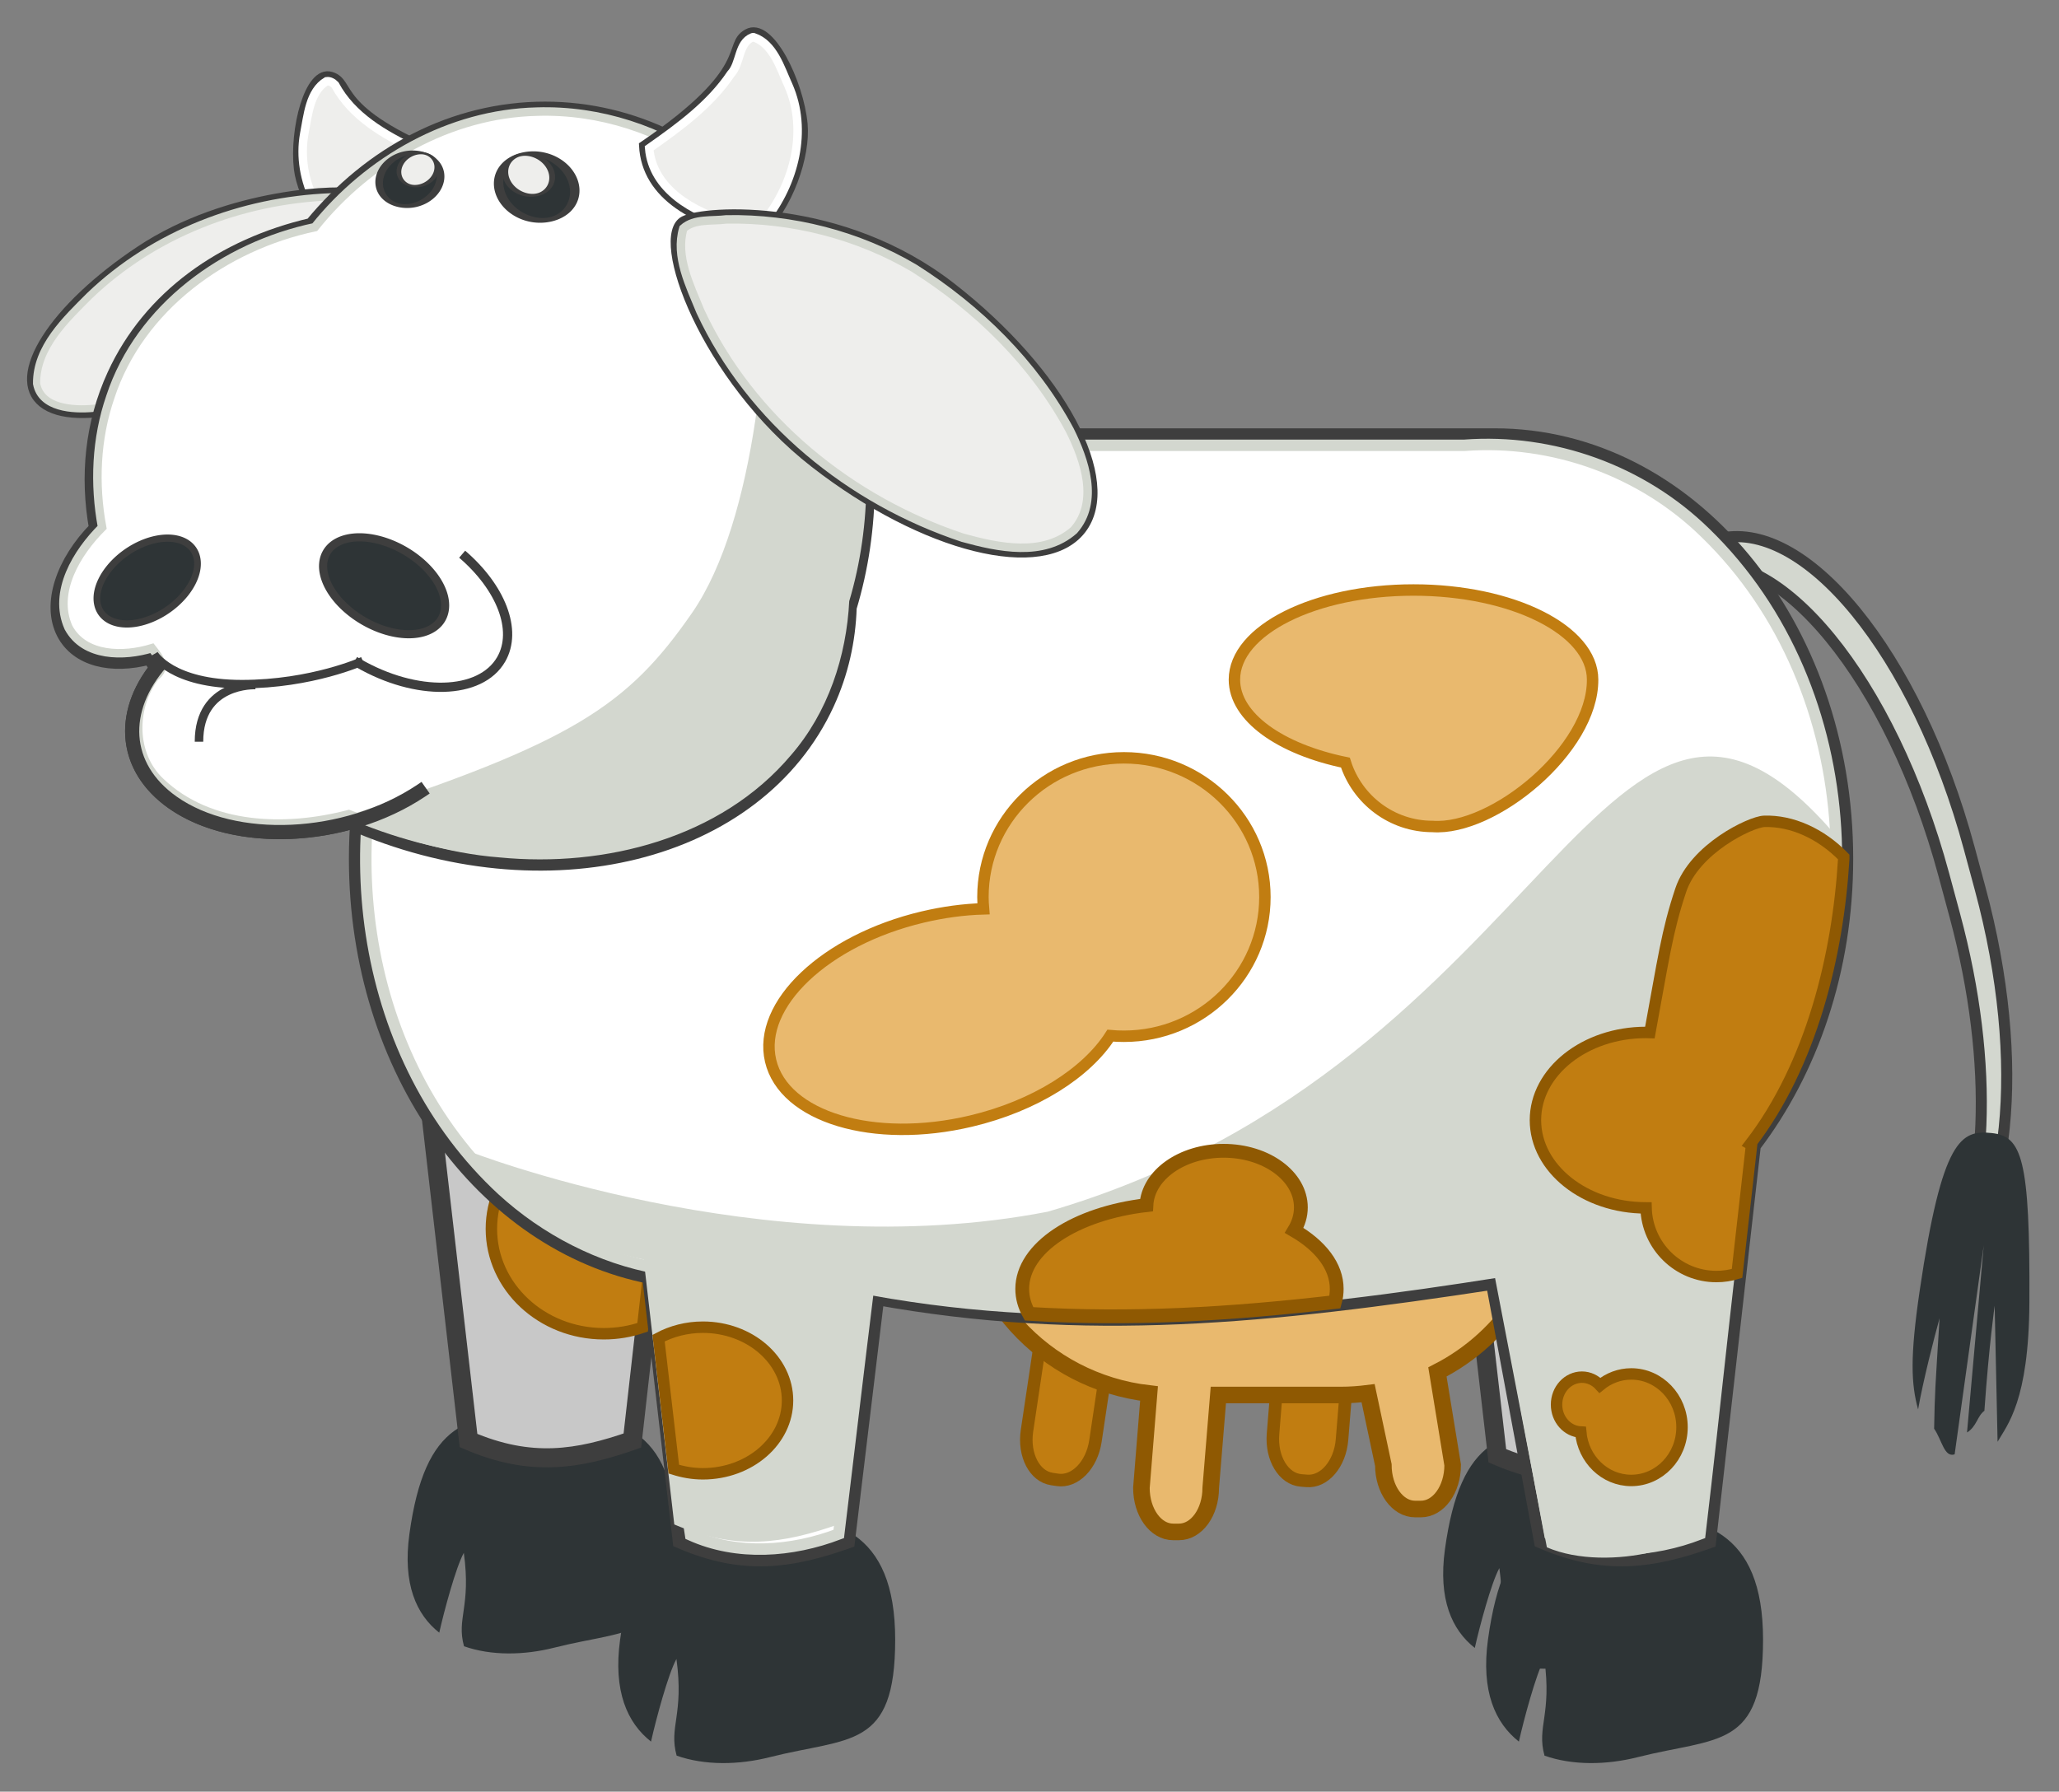 <?xml version="1.0" encoding="UTF-8" standalone="no"?>
<!-- Created with Inkscape (http://www.inkscape.org/) -->
<svg
   xmlns:dc="http://purl.org/dc/elements/1.1/"
   xmlns:cc="http://creativecommons.org/ns#"
   xmlns:rdf="http://www.w3.org/1999/02/22-rdf-syntax-ns#"
   xmlns:svg="http://www.w3.org/2000/svg"
   xmlns="http://www.w3.org/2000/svg"
   xmlns:xlink="http://www.w3.org/1999/xlink"
   xmlns:sodipodi="http://sodipodi.sourceforge.net/DTD/sodipodi-0.dtd"
   xmlns:inkscape="http://www.inkscape.org/namespaces/inkscape"
   width="373.89"
   height="325.37"
   id="svg2728"
   sodipodi:version="0.32"
   inkscape:version="0.46dev+devel"
   version="1.0"
   sodipodi:docname="Colour Cow C.svg"
   inkscape:output_extension="org.inkscape.output.svg.inkscape">
  <rect width="100%" height="100%" fill="#808080" stroke="none"/>
  <defs
     id="defs2730">
    <linearGradient
       inkscape:collect="always"
       xlink:href="#linearGradient2342"
       id="linearGradient2494"
       gradientUnits="userSpaceOnUse"
       gradientTransform="matrix(0.654,0,0,0.654,121.051,274.981)"
       x1="95.612"
       y1="326.193"
       x2="373.432"
       y2="326.193" />
    <linearGradient
       id="linearGradient2342">
      <stop
         style="stop-color:#c98b2b;stop-opacity:0;"
         offset="0"
         id="stop2344" />
      <stop
         style="stop-color:#c98b2b;stop-opacity:1;"
         offset="1"
         id="stop2346" />
    </linearGradient>
  </defs>
  <sodipodi:namedview
     id="base"
     pagecolor="#ffffff"
     bordercolor="#666666"
     borderopacity="1.0"
     gridtolerance="10000"
     guidetolerance="10"
     objecttolerance="10"
     inkscape:pageopacity="0.0"
     inkscape:pageshadow="2"
     inkscape:zoom="1.4"
     inkscape:cx="216.26556"
     inkscape:cy="179.74619"
     inkscape:document-units="px"
     inkscape:current-layer="layer1"
     showgrid="false"
     inkscape:window-width="1280"
     inkscape:window-height="998"
     inkscape:window-x="-4"
     inkscape:window-y="-4" />
  <g
     inkscape:label="Layer 1"
     inkscape:groupmode="layer"
     id="layer1"
     transform="translate(-112.342,-303.249)">
    <g
       id="g3649"
       transform="matrix(0.968,0,0,0.969,-47.61,-372.88)">
      <g
         transform="matrix(0.608,0,0,0.608,23.968,526.963)"
         id="g4125">
        <path
           d="M 757.364,448.391 L 756.566,450.115 L 755.767,451.838 L 754.969,453.561 L 754.171,455.284 C 760.905,453.464 768.129,454.754 775.429,458.651 C 782.729,462.547 790.106,469.051 797.149,477.659 C 804.191,486.267 810.899,496.979 816.861,509.292 C 822.822,521.604 828.038,535.517 832.095,550.528 L 832.94,553.652 L 833.784,556.776 L 834.629,559.901 L 835.473,563.025 C 838.608,574.621 840.815,586 842.142,596.864 C 843.47,607.729 843.917,618.079 843.531,627.62 C 843.145,637.16 841.927,645.891 839.923,653.516 C 837.918,661.141 835.129,667.661 831.6,672.779 C 836.804,669.102 841.05,663.267 844.263,655.739 C 847.477,648.212 849.659,638.992 850.735,628.546 C 851.81,618.099 851.78,606.427 850.569,593.993 C 849.358,581.559 846.966,568.364 843.319,554.874 L 842.475,551.75 L 841.63,548.626 L 840.786,545.502 L 839.941,542.377 C 835.884,527.367 830.669,513.453 824.707,501.141 C 818.745,488.828 812.037,478.117 804.995,469.509 C 797.952,460.901 790.575,454.397 783.275,450.5 C 775.975,446.603 768.752,445.313 762.017,447.134 L 760.854,447.448 L 759.691,447.763 L 758.527,448.077 L 757.364,448.391 z"
           sodipodi:nodetypes="cccccssscccccssscssscccccsssccccc"
           id="path4048"
           style="fill:#d3d7cf;fill-opacity:1;stroke:#3e3e3e;stroke-width:3.409;stroke-miterlimit:4;stroke-dasharray:none;stroke-opacity:1" />
        <rect
           id="rect4050"
           width="35.817"
           height="145.587"
           x="700.628"
           y="610.949"
           style="fill:#2e3436" />
        <rect
           id="rect4052"
           width="35.818"
           height="145.585"
           x="722.927"
           y="638.681"
           style="fill:#2e3436" />
        <path
           d="M 719.168,721.136 C 696.525,721.136 682.975,723.511 678.169,758.517 C 676.057,773.881 680.302,783.322 687.386,788.885 C 688.812,782.478 692.506,768.679 694.964,764.285 C 697.257,780.973 692.632,784.422 695.02,793.069 C 703.411,796.028 713.533,795.861 722.787,793.522 C 746.635,787.489 760.167,791.313 760.167,758.517 C 760.169,725.788 741.81,721.136 719.168,721.136 z"
           id="path4054"
           style="fill:#2e3436" />
        <path
           d="M 733.89,747.633 C 722.171,747.633 712.805,748.248 705.747,753.392 C 698.689,758.535 693.939,768.208 691.451,786.323 C 690.36,794.274 690.913,800.693 692.654,805.843 C 694.396,810.993 697.327,814.876 700.992,817.755 C 701.729,814.44 703.054,809.211 704.513,804.242 C 705.972,799.274 707.563,794.565 708.834,792.292 C 710.022,800.928 709.418,806.139 708.827,810.31 C 708.236,814.481 707.657,817.611 708.894,822.086 C 713.236,823.617 718.027,824.34 722.929,824.377 C 727.831,824.414 732.845,823.766 737.634,822.555 C 749.976,819.432 759.649,818.861 766.235,814.827 C 772.822,810.793 776.324,803.297 776.324,786.323 C 776.325,769.383 771.575,759.711 763.896,754.273 C 756.216,748.836 745.607,747.633 733.89,747.633 z"
           sodipodi:nodetypes="cscscscscscscsc"
           id="path4056"
           style="fill:#2e3436" />
        <rect
           id="rect4058"
           width="35.817"
           height="145.587"
           x="385.828"
           y="610.949"
           style="fill:#2e3436" />
        <rect
           id="rect4060"
           width="35.818"
           height="145.585"
           x="455.154"
           y="638.681"
           style="fill:#2e3436" />
        <path
           d="M 399.665,716.433 C 388.344,716.433 379.295,717.027 372.476,721.997 C 365.658,726.966 361.069,736.312 358.667,753.815 C 357.611,761.497 358.145,767.698 359.827,772.674 C 361.51,777.65 364.342,781.4 367.883,784.182 C 368.597,780.979 369.877,775.927 371.286,771.128 C 372.695,766.328 374.233,761.779 375.462,759.582 C 376.609,767.926 376.026,772.961 375.456,776.99 C 374.885,781.019 374.326,784.043 375.52,788.367 C 379.716,789.846 384.344,790.544 389.08,790.58 C 393.816,790.615 398.66,789.989 403.286,788.819 C 415.211,785.803 424.555,785.25 430.919,781.353 C 437.282,777.455 440.664,770.212 440.664,753.815 C 440.664,737.45 436.075,728.104 428.656,722.85 C 421.236,717.596 410.986,716.433 399.665,716.433 z"
           sodipodi:nodetypes="cscscscscscsssc"
           id="path4062"
           style="fill:#2e3436" />
        <path
           d="M 466.117,747.633 C 454.398,747.633 445.033,748.248 437.975,753.392 C 430.917,758.535 426.167,768.208 423.68,786.323 C 422.587,794.274 423.139,800.693 424.881,805.843 C 426.622,810.993 429.554,814.876 433.22,817.755 C 433.958,814.44 435.283,809.211 436.741,804.242 C 438.2,799.274 439.792,794.565 441.064,792.292 C 442.252,800.928 441.648,806.139 441.057,810.31 C 440.466,814.481 439.887,817.611 441.123,822.086 C 445.466,823.617 450.256,824.34 455.158,824.377 C 460.06,824.414 465.074,823.766 469.862,822.555 C 482.205,819.432 491.878,818.861 498.465,814.827 C 505.052,810.793 508.554,803.297 508.554,786.323 C 508.554,769.383 503.803,759.711 496.123,754.273 C 488.443,748.836 477.834,747.633 466.117,747.633 z"
           sodipodi:nodetypes="cscscscscscsssc"
           id="path4064"
           style="fill:#2e3436" />
        <path
           d="M 362.804,602.687 L 441.574,600.336 L 427.466,724.956 C 410.614,730.835 396.114,733.186 376.912,724.956 L 362.804,602.687 z"
           sodipodi:nodetypes="ccccc"
           id="path4066"
           style="fill:#c8c8c8;fill-opacity:1;stroke:#3e3e3e;stroke-width:5.878;stroke-miterlimit:4;stroke-dasharray:none;stroke-opacity:1" />
        <path
           d="M 418.648,627.375 C 399.503,627.375 383.966,641.859 383.966,659.706 C 383.966,677.553 399.503,692.037 418.648,692.037 C 422.865,692.037 426.886,691.34 430.625,690.053 L 437.165,632.372 C 431.804,629.205 425.46,627.375 418.648,627.375 z"
           id="path4068"
           style="fill:#c17d11;fill-opacity:1;stroke:#8f5902;stroke-width:3.527;stroke-miterlimit:4;stroke-dasharray:none;stroke-opacity:1" />
        <path
           id="path4070"
           sodipodi:nodetypes="ccccc"
           d="M 680.234,607.39 L 759.003,605.038 L 744.895,729.659 C 728.044,735.537 713.544,737.889 694.342,729.659 L 680.234,607.39 z"
           style="fill:#c8c8c8;fill-opacity:1;stroke:#3e3e3e;stroke-width:5.878;stroke-miterlimit:4;stroke-dasharray:none;stroke-opacity:1" />
        <path
           id="rect4072"
           transform="matrix(0.989,0.148,-0.148,0.989,0,0)"
           sodipodi:nodetypes="cccscccscccscccsc"
           d="M 659.808,566.86 L 660.688,566.86 L 661.568,566.86 C 664.283,566.86 666.732,568.373 668.504,570.826 C 670.275,573.279 671.367,576.672 671.367,580.431 L 671.367,606.567 L 671.367,632.704 C 671.367,636.463 670.275,639.856 668.504,642.308 C 666.732,644.761 664.283,646.275 661.568,646.275 L 660.688,646.275 L 659.808,646.275 C 657.093,646.275 654.644,644.761 652.873,642.308 C 651.102,639.856 650.009,636.463 650.009,632.704 L 650.009,606.567 L 650.009,580.431 C 650.009,576.672 651.102,573.279 652.873,570.826 C 654.644,568.373 657.093,566.86 659.808,566.86 z"
           style="fill:#c17d11;fill-opacity:1;stroke:#8f5902;stroke-width:3.861;stroke-miterlimit:4;stroke-opacity:1" />
        <path
           id="rect4074"
           transform="matrix(0.997,8.07911e-2,-8.07911e-2,0.997,0,0)"
           sodipodi:nodetypes="cccscccscccscccsc"
           d="M 691.092,604.054 L 691.973,604.054 L 692.853,604.054 C 695.567,604.054 698.017,605.567 699.788,608.02 C 701.559,610.473 702.652,613.865 702.652,617.625 L 702.652,643.761 L 702.652,669.898 C 702.652,673.657 701.559,677.049 699.788,679.502 C 698.017,681.955 695.567,683.468 692.853,683.468 L 691.973,683.468 L 691.092,683.468 C 688.378,683.468 685.928,681.955 684.157,679.502 C 682.386,677.049 681.294,673.657 681.294,669.898 L 681.294,643.761 L 681.294,617.625 C 681.294,613.865 682.386,610.473 684.157,608.02 C 685.928,605.567 688.378,604.054 691.092,604.054 z"
           style="fill:#c17d11;fill-opacity:1;stroke:#8f5902;stroke-width:3.861;stroke-miterlimit:4;stroke-opacity:1" />
        <path
           id="path4076"
           sodipodi:nodetypes="cssscccscccscccccscccscccscccsssccc"
           d="M 594.532,582.236 C 576.507,582.236 560.236,589.41 548.472,601.04 C 536.708,612.671 529.45,628.757 529.45,646.58 C 529.45,663.121 535.703,678.159 546.008,689.528 C 556.313,700.897 570.67,708.596 586.875,710.461 L 585.7,725 L 584.524,739.54 C 584.524,743.299 585.617,746.694 587.389,749.149 C 589.161,751.605 591.612,753.12 594.326,753.12 L 595.217,753.12 L 596.108,753.12 C 598.822,753.12 601.273,751.605 603.045,749.149 C 604.817,746.694 605.91,743.299 605.91,739.54 L 607.086,725.232 L 608.261,710.925 L 627.139,710.925 L 646.017,710.925 C 647.451,710.925 648.871,710.874 650.279,710.779 C 651.687,710.683 653.082,710.544 654.466,710.368 L 656.817,721.427 L 659.169,732.486 C 659.169,736.245 660.262,739.64 662.034,742.095 C 663.806,744.551 666.257,746.066 668.971,746.066 L 669.862,746.066 L 670.753,746.066 C 673.467,746.066 675.918,744.551 677.69,742.095 C 679.462,739.64 680.555,736.245 680.555,732.486 L 678.204,718.148 L 675.852,703.81 C 686.331,698.478 695.143,690.419 701.335,680.569 C 707.527,670.719 711.1,659.077 711.1,646.58 C 711.1,628.757 703.842,612.671 692.077,601.04 C 680.313,589.41 664.042,582.236 646.017,582.236 L 620.275,582.236 L 594.532,582.236 z"
           style="fill:#e9b96e;fill-opacity:1;stroke:#8f5902;stroke-width:5.112;stroke-miterlimit:4;stroke-dasharray:none;stroke-opacity:1" />
        <path
           d="M 450.611,415.829 C 435.694,415.829 421.502,419.448 408.606,426.001 C 395.711,432.554 384.11,442.04 374.375,453.774 C 364.639,465.508 356.768,479.49 351.331,495.034 C 345.894,510.578 342.891,527.684 342.891,545.666 C 342.891,561.874 345.33,577.369 349.792,591.65 C 354.253,605.931 360.737,618.999 368.827,630.35 C 376.917,641.701 386.613,651.336 397.499,658.754 C 408.384,666.171 420.459,671.371 433.307,673.851 L 435.668,694.269 L 438.028,714.687 L 440.389,735.105 L 442.749,755.523 C 447.55,757.58 452.057,758.976 456.38,759.821 C 460.703,760.666 464.842,760.96 468.908,760.813 C 472.974,760.666 476.966,760.079 480.995,759.16 C 485.024,758.242 489.09,756.992 493.303,755.523 L 495.571,736.694 L 497.84,717.865 L 500.109,699.036 L 502.377,680.207 C 518.601,683.146 534.31,684.983 549.836,685.92 C 565.361,686.857 580.703,686.893 596.192,686.232 C 611.681,685.571 627.316,684.211 643.43,682.356 C 659.543,680.501 676.134,678.149 693.533,675.504 L 697.262,695.509 L 700.992,715.513 L 704.721,735.518 L 708.45,755.523 C 713.25,757.58 717.757,758.976 722.08,759.821 C 726.403,760.666 730.542,760.96 734.608,760.813 C 738.674,760.666 742.666,760.079 746.696,759.16 C 750.725,758.242 754.79,756.992 759.003,755.523 L 762.448,725.084 L 765.892,694.645 L 769.336,664.207 L 772.781,633.768 C 777.201,627.99 781.19,621.723 784.689,615.041 C 788.187,608.36 791.193,601.263 793.647,593.824 C 796.102,586.385 798.003,578.603 799.291,570.553 C 800.579,562.502 801.254,554.183 801.254,545.666 C 801.254,527.684 798.251,510.578 792.814,495.034 C 787.377,479.49 779.506,465.508 769.77,453.774 C 760.035,442.04 748.434,432.554 735.538,426.001 C 722.643,419.448 708.451,415.829 693.533,415.829 L 632.803,415.829 L 572.072,415.829 L 511.342,415.829 L 450.611,415.829 z"
           sodipodi:nodetypes="cssssssscccccssscccccssscccccssscccccsssssssccccc"
           id="path4078"
           style="fill:#dcdcdc;fill-opacity:1;stroke:#3e3e3e;stroke-width:5.77;stroke-miterlimit:4;stroke-dasharray:none;stroke-opacity:1" />
        <path
           d="M 447.929,418.217 C 437.806,418.42 428.046,420.476 418.862,424.012 C 409.679,427.547 401.072,432.563 393.255,438.685 C 385.439,444.808 378.413,452.037 372.39,460 C 366.368,467.962 361.35,476.659 357.549,485.716 C 351.723,499.013 347.952,513.281 346.255,527.83 C 344.557,542.379 344.931,557.21 347.393,571.633 C 349.855,586.056 354.405,600.071 361.058,612.99 C 367.712,625.908 376.469,637.73 387.346,647.766 C 390.679,650.817 394.235,653.653 397.973,656.241 C 401.711,658.829 405.631,661.168 409.693,663.224 C 413.754,665.281 417.958,667.055 422.262,668.513 C 426.566,669.97 430.972,671.112 435.438,671.904 C 436.318,678.714 437.122,685.593 437.898,692.494 C 438.674,699.396 439.422,706.321 440.191,713.225 C 440.959,720.13 441.748,727.014 442.606,733.833 C 443.463,740.652 444.389,747.407 445.431,754.053 C 449.045,755.683 452.808,756.822 456.645,757.528 C 460.482,758.234 464.393,758.507 468.302,758.406 C 472.211,758.304 476.118,757.827 479.949,757.034 C 483.779,756.24 487.533,755.129 491.135,753.759 C 491.906,747.401 492.672,741.041 493.436,734.682 C 494.2,728.322 494.961,721.962 495.725,715.603 C 496.488,709.243 497.254,702.884 498.024,696.525 C 498.795,690.166 499.571,683.808 500.357,677.451 C 516.479,680.632 532.714,682.569 549.002,683.527 C 565.29,684.484 581.632,684.462 597.968,683.724 C 614.304,682.986 630.634,681.532 646.9,679.627 C 663.165,677.722 679.366,675.366 695.444,672.822 C 696.695,679.574 697.951,686.326 699.208,693.077 C 700.466,699.828 701.725,706.578 702.985,713.329 C 704.246,720.08 705.507,726.83 706.767,733.58 C 708.027,740.331 709.287,747.082 710.544,753.833 C 714.172,755.503 717.967,756.684 721.847,757.428 C 725.727,758.173 729.692,758.481 733.66,758.405 C 737.628,758.329 741.598,757.869 745.488,757.077 C 749.378,756.285 753.188,755.162 756.836,753.759 C 758.036,743.655 759.181,733.528 760.307,723.393 C 761.432,713.259 762.539,703.116 763.663,692.981 C 764.787,682.845 765.928,672.717 767.123,662.61 C 768.318,652.504 769.567,642.419 770.907,632.372 C 781.186,618.767 788.645,603.258 793.279,586.898 C 797.912,570.538 799.718,553.328 798.692,536.321 C 797.666,519.314 793.807,502.51 787.109,486.963 C 780.411,471.416 770.873,457.126 758.489,445.147 C 753.597,440.366 748.214,436.162 742.463,432.578 C 736.711,428.994 730.593,426.029 724.231,423.725 C 717.868,421.422 711.263,419.78 704.538,418.842 C 697.812,417.903 690.968,417.669 684.128,418.18 C 664.445,418.186 644.762,418.186 625.078,418.184 C 605.395,418.182 585.712,418.178 566.028,418.176 C 546.345,418.173 526.662,418.173 506.979,418.178 C 487.295,418.184 467.612,418.195 447.929,418.217 z"
           sodipodi:nodetypes="cssscssscssscssscssscssscssscssscssscssscssscssscsssc"
           id="path4080"
           style="fill:#ffffff;fill-opacity:1;stroke:#d3d7cf;stroke-width:3.527;stroke-miterlimit:4;stroke-dasharray:none;stroke-opacity:1" />
        <path
           d="M 555.613,654.416 C 467.674,671.463 376.544,635.605 376.544,635.605 C 391.506,651.68 410.209,665.144 430.956,669.148 L 440.398,750.82 C 459.6,759.05 474.1,756.698 490.951,750.82 L 501.202,680.207 C 566.096,691.963 623.936,684.909 693.533,674.328 L 709.625,757.874 C 728.828,766.104 760.963,756.698 756.652,748.469 L 770.429,626.714 C 788.11,603.6 798.902,572.677 798.902,538.612 C 727.425,454.922 712.857,608.704 555.613,654.416 z"
           sodipodi:nodetypes="cccccccccccc"
           id="path4082"
           style="fill:#d3d7cf;fill-opacity:1;stroke:none;stroke-width:4.908;stroke-miterlimit:4;stroke-dasharray:none;stroke-opacity:1" />
        <path
           d="M 668.477,462.782 C 653.226,462.782 639.412,465.876 629.411,470.877 C 619.409,475.878 613.221,482.785 613.221,490.41 C 613.221,496.175 616.76,501.533 622.81,505.967 C 628.86,510.401 637.42,513.912 647.462,515.981 C 649.271,521.686 652.844,526.609 657.54,530.106 C 662.236,533.603 668.054,535.673 674.355,535.673 C 683.713,536.36 696.091,530.415 706.113,521.613 C 716.134,512.811 723.8,501.152 723.733,490.41 C 723.733,482.785 717.545,475.878 707.543,470.877 C 697.542,465.876 683.728,462.782 668.477,462.782 z"
           sodipodi:nodetypes="cssscscscsc"
           id="path4084"
           style="fill:#e9b96e;fill-opacity:1;stroke:#c17d11;stroke-width:3.527;stroke-miterlimit:4;stroke-dasharray:none;stroke-opacity:1" />
        <path
           d="M 776.675,534.093 C 772.527,534.231 755.204,542.504 750.921,555.329 C 746.637,568.154 745.582,576.643 741.405,599.196 C 741.004,599.185 740.597,599.159 740.193,599.159 C 721.373,599.159 706.098,611.273 706.098,626.2 C 706.098,641.126 721.373,653.24 740.193,653.24 C 740.205,653.24 740.217,653.24 740.229,653.24 C 740.542,664.974 750.134,674.402 761.942,674.402 C 764.153,674.402 766.288,674.061 768.298,673.447 L 772.781,633.805 C 772.649,633.729 772.51,633.658 772.376,633.584 C 791.277,609.094 799.452,575.225 801.217,545.666 C 801.217,545.469 801.218,545.276 801.217,545.079 C 794.13,537.778 785.085,533.814 776.675,534.093 z"
           id="path4086"
           style="fill:#c17d11;fill-opacity:1;stroke:#8f5902;stroke-width:3.527;stroke-miterlimit:4;stroke-dasharray:none;stroke-opacity:1" />
        <path
           d="M 609.877,635.642 C 603.456,635.642 597.628,637.501 593.343,640.525 C 589.058,643.549 586.317,647.738 586.07,652.395 C 575.124,653.67 565.545,656.961 558.701,661.516 C 551.858,666.071 547.751,671.891 547.751,678.223 C 547.751,679.562 547.933,680.872 548.286,682.153 C 548.639,683.433 549.162,684.683 549.845,685.901 C 565.499,686.846 580.964,686.88 596.58,686.207 C 612.197,685.533 627.966,684.151 644.229,682.264 C 644.416,681.604 644.554,680.938 644.645,680.265 C 644.736,679.592 644.78,678.911 644.78,678.223 C 644.78,674.736 643.534,671.406 641.271,668.358 C 639.009,665.31 635.73,662.543 631.664,660.184 C 632.323,659.101 632.837,657.959 633.187,656.772 C 633.537,655.586 633.721,654.355 633.721,653.093 C 633.721,648.277 631.05,643.914 626.733,640.755 C 622.417,637.596 616.456,635.642 609.877,635.642 z"
           sodipodi:nodetypes="cscssscscssscsssc"
           id="path4088"
           style="fill:#c17d11;fill-opacity:1;stroke:#8f5902;stroke-width:4.256;stroke-miterlimit:4;stroke-dasharray:none;stroke-opacity:1" />
        <path
           d="M 449.215,690.016 C 444.2,690.016 439.527,691.273 435.548,693.396 L 440.251,733.773 C 443.056,734.664 446.055,735.206 449.215,735.206 C 463.626,735.206 475.337,725.075 475.337,712.611 C 475.337,700.147 463.626,690.016 449.215,690.016 z"
           id="path4090"
           style="fill:#c17d11;fill-opacity:1;stroke:#8f5902;stroke-width:3.527;stroke-miterlimit:4;stroke-dasharray:none;stroke-opacity:1" />
        <path
           d="M 735.65,704.424 C 733.828,704.424 732.081,704.755 730.457,705.36 C 728.833,705.965 727.332,706.844 726.001,707.937 C 725.291,707.163 724.445,706.533 723.505,706.097 C 722.565,705.661 721.53,705.419 720.442,705.419 C 718.279,705.419 716.321,706.366 714.903,707.897 C 713.485,709.428 712.607,711.542 712.607,713.876 C 712.607,716.143 713.434,718.204 714.781,719.725 C 716.127,721.247 717.992,722.228 720.067,722.333 C 720.428,726.514 722.281,730.245 725.066,732.931 C 727.85,735.617 731.566,737.257 735.65,737.257 C 739.974,737.257 743.892,735.419 746.728,732.447 C 749.564,729.476 751.319,725.372 751.319,720.841 C 751.319,716.31 749.564,712.206 746.728,709.234 C 743.892,706.263 739.974,704.424 735.65,704.424 z"
           sodipodi:nodetypes="cscssssscsssssc"
           id="path4092"
           style="fill:#c17d11;fill-opacity:1;stroke:#8f5902;stroke-width:3.527;stroke-miterlimit:4;stroke-dasharray:none;stroke-opacity:1" />
        <path
           d="M 846.825,630.171 C 837.472,629.194 831.567,631.8 824.654,678.745 C 821.621,699.35 822.018,707.561 824.16,715.361 C 825.65,706.794 829.154,693.074 830.786,687.263 C 829.385,709.84 829.336,709.561 829.105,721.312 C 831.487,724.708 832.221,730.301 835.437,729.208 C 838.348,708.364 844.401,664.863 844.401,664.863 L 839.255,722.467 C 842.244,720.649 842.419,717.36 844.616,715.791 C 846.056,695.331 847.784,683.422 847.784,683.422 L 848.684,725.333 C 851.65,720.156 858.345,712.796 858.498,682.3 C 858.721,637.969 856.177,631.149 846.825,630.171 z"
           sodipodi:nodetypes="cccccccccccsc"
           id="path4094"
           style="fill:#2e3436" />
        <path
           d="M 579.126,514.511 C 567.121,514.511 556.246,519.317 548.372,527.084 C 540.499,534.852 535.627,545.579 535.627,557.423 C 535.627,558.038 535.647,558.646 535.68,559.252 C 535.713,559.857 535.759,560.458 535.81,561.06 C 532.8,561.142 529.709,561.395 526.564,561.817 C 523.42,562.24 520.222,562.833 517,563.595 C 502.001,567.144 489.254,573.879 480.77,581.898 C 472.286,589.917 468.066,599.22 470.12,607.903 C 472.175,616.587 480.124,623.009 491.31,626.373 C 502.495,629.736 516.917,630.042 531.916,626.493 C 541.823,624.149 550.748,620.421 558.111,615.849 C 565.475,611.278 571.277,605.865 574.938,600.151 C 575.627,600.216 576.321,600.262 577.019,600.292 C 577.718,600.322 578.42,600.335 579.126,600.335 C 591.132,600.335 602.007,595.529 609.881,587.762 C 617.754,579.995 622.626,569.267 622.626,557.423 C 622.626,545.579 617.754,534.852 609.881,527.084 C 602.007,519.317 591.132,514.511 579.126,514.511 z"
           sodipodi:nodetypes="cssscssssssscsssssc"
           id="path4096"
           style="fill:#e9b96e;fill-opacity:1;stroke:#c17d11;stroke-width:3.527;stroke-miterlimit:4;stroke-dasharray:none;stroke-opacity:1" />
      </g>
      <g
         id="g6949"
         transform="matrix(0.766,0,0,0.766,-0.704,622.747)">
        <path
           d="M 297.755,116.539 C 303.108,118.203 297.561,124.814 326.107,136.369 C 327.96,147.661 318.192,156.048 304.8,161.649 C 296.675,156.84 290.489,146.278 289.651,139.265 C 288.532,129.903 292.158,114.799 297.755,116.539 z"
           sodipodi:nodetypes="cccsz"
           id="path6951"
           style="opacity:1;fill:#eeeeec;fill-opacity:1;stroke:#3e3e3e;stroke-width:2.08;stroke-miterlimit:4;stroke-dasharray:none;stroke-opacity:1" />
        <path
           id="path6953"
           d="M 296.607,117.809 C 292.431,120.291 292.017,126.313 291.148,130.656 C 289.059,142.19 295.571,153.642 304.905,160.097 C 313.512,156.323 324.019,150.309 324.922,139.906 C 325.967,135.922 320.631,136.234 318.336,134.512 C 310.7,130.904 302.849,126.397 298.687,118.697 C 298.16,118.15 297.405,117.69 296.607,117.809 z"
           style="opacity:1;fill:#eeeeec;fill-opacity:1;stroke:#ffffff;stroke-width:2.08;stroke-miterlimit:4;stroke-dasharray:none;stroke-opacity:1" />
        <path
           d="M 226.935,196.701 C 235.218,203.293 259.396,197.079 280.903,182.83 C 302.41,168.58 311.422,146.923 304.859,145.072 C 300.287,143.782 272.398,144.693 250.891,158.943 C 229.384,173.192 218.652,190.108 226.935,196.701 z"
           sodipodi:nodetypes="csssc"
           id="path6955"
           style="fill:#dcdcdc;fill-opacity:1;stroke:#3e3e3e;stroke-width:1.757;stroke-miterlimit:4;stroke-dasharray:none;stroke-opacity:1" />
        <path
           id="path6957"
           d="M 297.582,146.08 C 275.831,146.955 254.35,155.166 238.591,170.257 C 232.757,176.087 225.51,182.891 225.592,191.792 C 226.714,197.859 234.527,198.275 239.479,197.836 C 256.408,195.894 272.276,187.701 285.754,177.558 C 294.519,170.179 303.01,161.084 305.533,149.677 C 306.283,147.254 304.314,145.586 302.002,146.102 C 300.53,146.021 299.054,146.01 297.582,146.08 z"
           style="fill:#eeeeec;fill-opacity:1;stroke:#d3d7cf;stroke-width:1.757;stroke-miterlimit:4;stroke-dasharray:none;stroke-opacity:1" />
        <path
           id="path6959"
           d="M 350.118,124.525 C 327.637,124.525 307.34,135.452 292.946,152.97 C 271.227,158 253.372,170.628 244.613,189.647 C 239.167,201.474 237.891,214.372 240.172,227.191 C 232.054,235.398 228.531,245.721 232.2,252.819 C 235.535,259.272 243.911,261.298 253.236,258.799 C 253.803,259.652 254.392,260.491 254.991,261.333 C 246.026,272.596 247,285.849 258.89,294.241 C 269.768,301.919 286.814,303.422 302.392,299.159 C 350.053,320.111 402.076,307.307 419.226,270.064 C 422.678,262.569 424.446,254.642 424.707,246.58 C 427.565,237.096 429.127,226.906 429.127,216.294 C 429.127,165.642 393.737,124.525 350.118,124.525 z"
           style="opacity:1;fill:#dcdcdc;fill-opacity:1;stroke:#3e3e3e;stroke-width:3.466;stroke-miterlimit:4;stroke-dasharray:none;stroke-opacity:1" />
        <path
           id="path6961"
           d="M 348.081,125.239 C 326.845,125.74 306.864,137.087 293.726,153.511 C 271.698,158.145 250.883,173.079 243.66,195.041 C 240.142,205.245 239.673,216.366 241.645,226.952 C 235.493,233.076 229.516,242.757 233.413,251.476 C 237.303,258.685 246.991,258.626 253.842,256.524 C 255.752,258.967 257.671,261.225 254.557,263.565 C 248.932,271.064 248.878,282.615 255.944,289.237 C 268.009,300.739 286.671,301.141 302.045,297.122 C 313.848,301.663 326.339,305.718 339.152,306.679 C 364.581,309.155 392.655,302.048 409.564,282.001 C 418.48,271.735 422.911,258.261 423.583,244.832 C 434.783,207.319 423.339,162.346 391.041,138.801 C 378.649,129.759 363.513,124.742 348.081,125.239 z"
           style="opacity:1;fill:#ffffff;fill-opacity:1;stroke:#d3d7cf;stroke-width:2.08;stroke-miterlimit:4;stroke-dasharray:none;stroke-opacity:1" />
        <path
           id="path6963"
           sodipodi:nodetypes="csscc"
           d="M 303.5,259.648 C 303.781,259.818 304.061,259.977 304.348,260.142 C 318.64,268.394 334.321,267.998 339.373,259.248 C 343.494,252.11 339.274,241.625 329.817,233.52"
           style="opacity:1;fill:none;fill-opacity:1;stroke:#3e3e3e;stroke-width:2.26;stroke-miterlimit:4;stroke-dasharray:none;stroke-opacity:1" />
        <path
           id="path6965"
           sodipodi:nodetypes="czcscsc"
           d="M 404.105,149.482 C 405.705,177.732 401.843,225.202 386.102,247.902 C 370.36,270.601 356.903,279.608 301.005,297.772 C 348.666,318.724 400.689,305.92 417.84,268.678 C 421.291,261.182 423.059,253.256 423.321,245.194 C 426.178,235.71 427.74,225.519 427.74,214.907 C 427.74,189.298 418.687,166.135 404.105,149.482 z"
           style="opacity:1;fill:#d3d7cf;fill-opacity:1;stroke:none;stroke-width:5;stroke-miterlimit:4;stroke-dasharray:none;stroke-opacity:1" />
        <path
           sodipodi:ry="23"
           id="path6967"
           sodipodi:rx="11.5"
           d="M 417,161.094 A 11.5,23 0 1 1 394,161.094 A 11.5,23 0 1 1 417,161.094 z"
           transform="matrix(0.607,0.145,-0.122,0.276,90.531,38.525)"
           sodipodi:type="arc"
           sodipodi:cy="161.09448"
           sodipodi:cx="405.5"
           style="fill:#2e3436;fill-opacity:1;stroke:#3e3e3e;stroke-width:3;stroke-miterlimit:4;stroke-dasharray:none;stroke-opacity:1" />
        <path
           sodipodi:ry="23"
           id="path6969"
           sodipodi:rx="11.5"
           d="M 417,161.094 A 11.5,23 0 1 1 394,161.094 A 11.5,23 0 1 1 417,161.094 z"
           transform="matrix(0.374,8.9299498e-2,-7.516251e-2,0.17,179.425,75.827)"
           sodipodi:type="arc"
           sodipodi:cy="161.09448"
           sodipodi:cx="405.5"
           style="fill:#eeeeec;fill-opacity:1;stroke:#3e3e3e;stroke-width:3;stroke-miterlimit:4;stroke-dasharray:none;stroke-opacity:1" />
        <path
           sodipodi:ry="15"
           id="path6971"
           sodipodi:rx="24.5"
           d="M 361,269.094 A 24.5,15 0 1 1 312,269.094 A 24.5,15 0 1 1 361,269.094 z"
           transform="matrix(0.575,0.332,-0.332,0.575,206.555,-25.202)"
           sodipodi:type="arc"
           sodipodi:cy="269.09448"
           sodipodi:cx="336.5"
           style="opacity:1;fill:#2e3436;fill-opacity:1;stroke:#3e3e3e;stroke-width:3;stroke-miterlimit:4;stroke-dasharray:none;stroke-opacity:1" />
        <path
           sodipodi:ry="15"
           id="path6973"
           sodipodi:rx="24.5"
           d="M 361,269.094 A 24.5,15 0 1 1 312,269.094 A 24.5,15 0 1 1 361,269.094 z"
           transform="matrix(-0.474,0.294,0.274,0.509,338.454,4.187)"
           sodipodi:type="arc"
           sodipodi:cy="269.09448"
           sodipodi:cx="336.5"
           style="opacity:1;fill:#2e3436;fill-opacity:1;stroke:#3e3e3e;stroke-width:3;stroke-miterlimit:4;stroke-dasharray:none;stroke-opacity:1" />
        <path
           sodipodi:ry="23"
           id="path6975"
           sodipodi:rx="11.5"
           d="M 417,161.094 A 11.5,23 0 1 1 394,161.094 A 11.5,23 0 1 1 417,161.094 z"
           transform="matrix(-0.753,0.18,0.151,0.343,629.087,15.448)"
           sodipodi:type="arc"
           sodipodi:cy="161.09448"
           sodipodi:cx="405.5"
           style="fill:#2e3436;fill-opacity:1;stroke:#3e3e3e;stroke-width:3;stroke-miterlimit:4;stroke-dasharray:none;stroke-opacity:1" />
        <path
           sodipodi:ry="23"
           id="path6977"
           sodipodi:rx="11.5"
           d="M 417,161.094 A 11.5,23 0 1 1 394,161.094 A 11.5,23 0 1 1 417,161.094 z"
           transform="matrix(-0.463,0.111,9.3200839e-2,0.211,518.859,61.702)"
           sodipodi:type="arc"
           sodipodi:cy="161.09448"
           sodipodi:cx="405.5"
           style="fill:#eeeeec;fill-opacity:1;stroke:#3e3e3e;stroke-width:3;stroke-miterlimit:4;stroke-dasharray:none;stroke-opacity:1" />
        <path
           id="path6979"
           d="M 254.346,257.981 C 254.346,257.981 258.661,265.318 275.852,265.318 C 293.044,265.318 305.506,259.651 305.506,259.651"
           style="fill:none;fill-rule:evenodd;stroke:#3e3e3e;stroke-width:2.08;stroke-linecap:butt;stroke-linejoin:miter;stroke-miterlimit:4;stroke-dasharray:none;stroke-opacity:1" />
        <path
           id="path6981"
           sodipodi:nodetypes="csscc"
           d="M 320.868,290.648 C 320.512,290.899 320.148,291.137 319.779,291.383 C 301.344,303.679 274.087,304.963 258.89,294.237 C 246.492,285.487 245.948,271.459 256.178,259.906"
           style="opacity:1;fill:none;fill-opacity:1;stroke:#3e3e3e;stroke-width:3.466;stroke-miterlimit:4;stroke-dasharray:none;stroke-opacity:1" />
        <path
           id="path6983"
           sodipodi:nodetypes="cs"
           d="M 279.233,265.537 C 279.233,265.537 265.368,264.843 265.368,279.402"
           style="fill:none;fill-rule:evenodd;stroke:#3e3e3e;stroke-width:2.08;stroke-linecap:butt;stroke-linejoin:miter;stroke-miterlimit:4;stroke-dasharray:none;stroke-opacity:1" />
        <path
           id="path6985"
           sodipodi:nodetypes="cccsz"
           d="M 399.629,106.063 C 394.348,109.044 401.72,114.786 374.171,133.526 C 374.785,145.912 387.026,152.576 402.464,155.464 C 409.959,148.52 414.092,135.921 413.38,128.3 C 412.428,118.124 405.151,102.946 399.629,106.063 z"
           style="opacity:1;fill:#eeeeec;fill-opacity:1;stroke:#3e3e3e;stroke-width:2.08;stroke-miterlimit:4;stroke-dasharray:none;stroke-opacity:1" />
        <path
           id="path6987"
           d="M 400.898,107.063 C 397.393,108.443 398.026,113.478 395.617,116.016 C 390.565,123.531 382.995,129.026 375.616,134.208 C 376.471,144.295 386.562,149.854 395.257,152.305 C 398.147,152.705 402.189,155.655 403.868,151.95 C 411.176,142.821 414.559,129.828 409.709,118.821 C 407.77,114.574 406.058,108.691 401.223,107.042 C 401.12,107.064 400.992,107.004 400.898,107.063 z"
           style="opacity:1;fill:#eeeeec;fill-opacity:1;stroke:#ffffff;stroke-width:2.08;stroke-miterlimit:4;stroke-dasharray:none;stroke-opacity:1" />
        <path
           id="path6989"
           sodipodi:nodetypes="csssc"
           d="M 481.55,227.558 C 472.274,239.492 442.921,232.214 416.031,211.312 C 389.141,190.411 376.471,155.704 384.123,151.827 C 389.453,149.126 422.752,147.171 449.642,168.072 C 476.532,188.974 490.827,215.624 481.55,227.558 z"
           style="fill:#dcdcdc;fill-opacity:1;stroke:#3e3e3e;stroke-width:2.08;stroke-miterlimit:4;stroke-opacity:1" />
        <path
           id="path6991"
           d="M 394.529,151.605 C 391.026,152.056 386.687,151.38 383.979,153.814 C 381.944,160.653 385.597,167.821 388.173,174.135 C 400.545,200.698 424.935,220.384 452.394,229.487 C 461.091,231.886 472.157,234.268 479.647,227.646 C 485.809,220.635 482.271,210.492 478.622,203.173 C 469.827,186.828 456.171,173.478 440.595,163.603 C 426.791,155.43 410.577,151.312 394.529,151.605 z"
           style="fill:#eeeeec;fill-opacity:1;stroke:#d3d7cf;stroke-width:2.08;stroke-miterlimit:4;stroke-opacity:1" />
      </g>
    </g>
  </g>
</svg>
